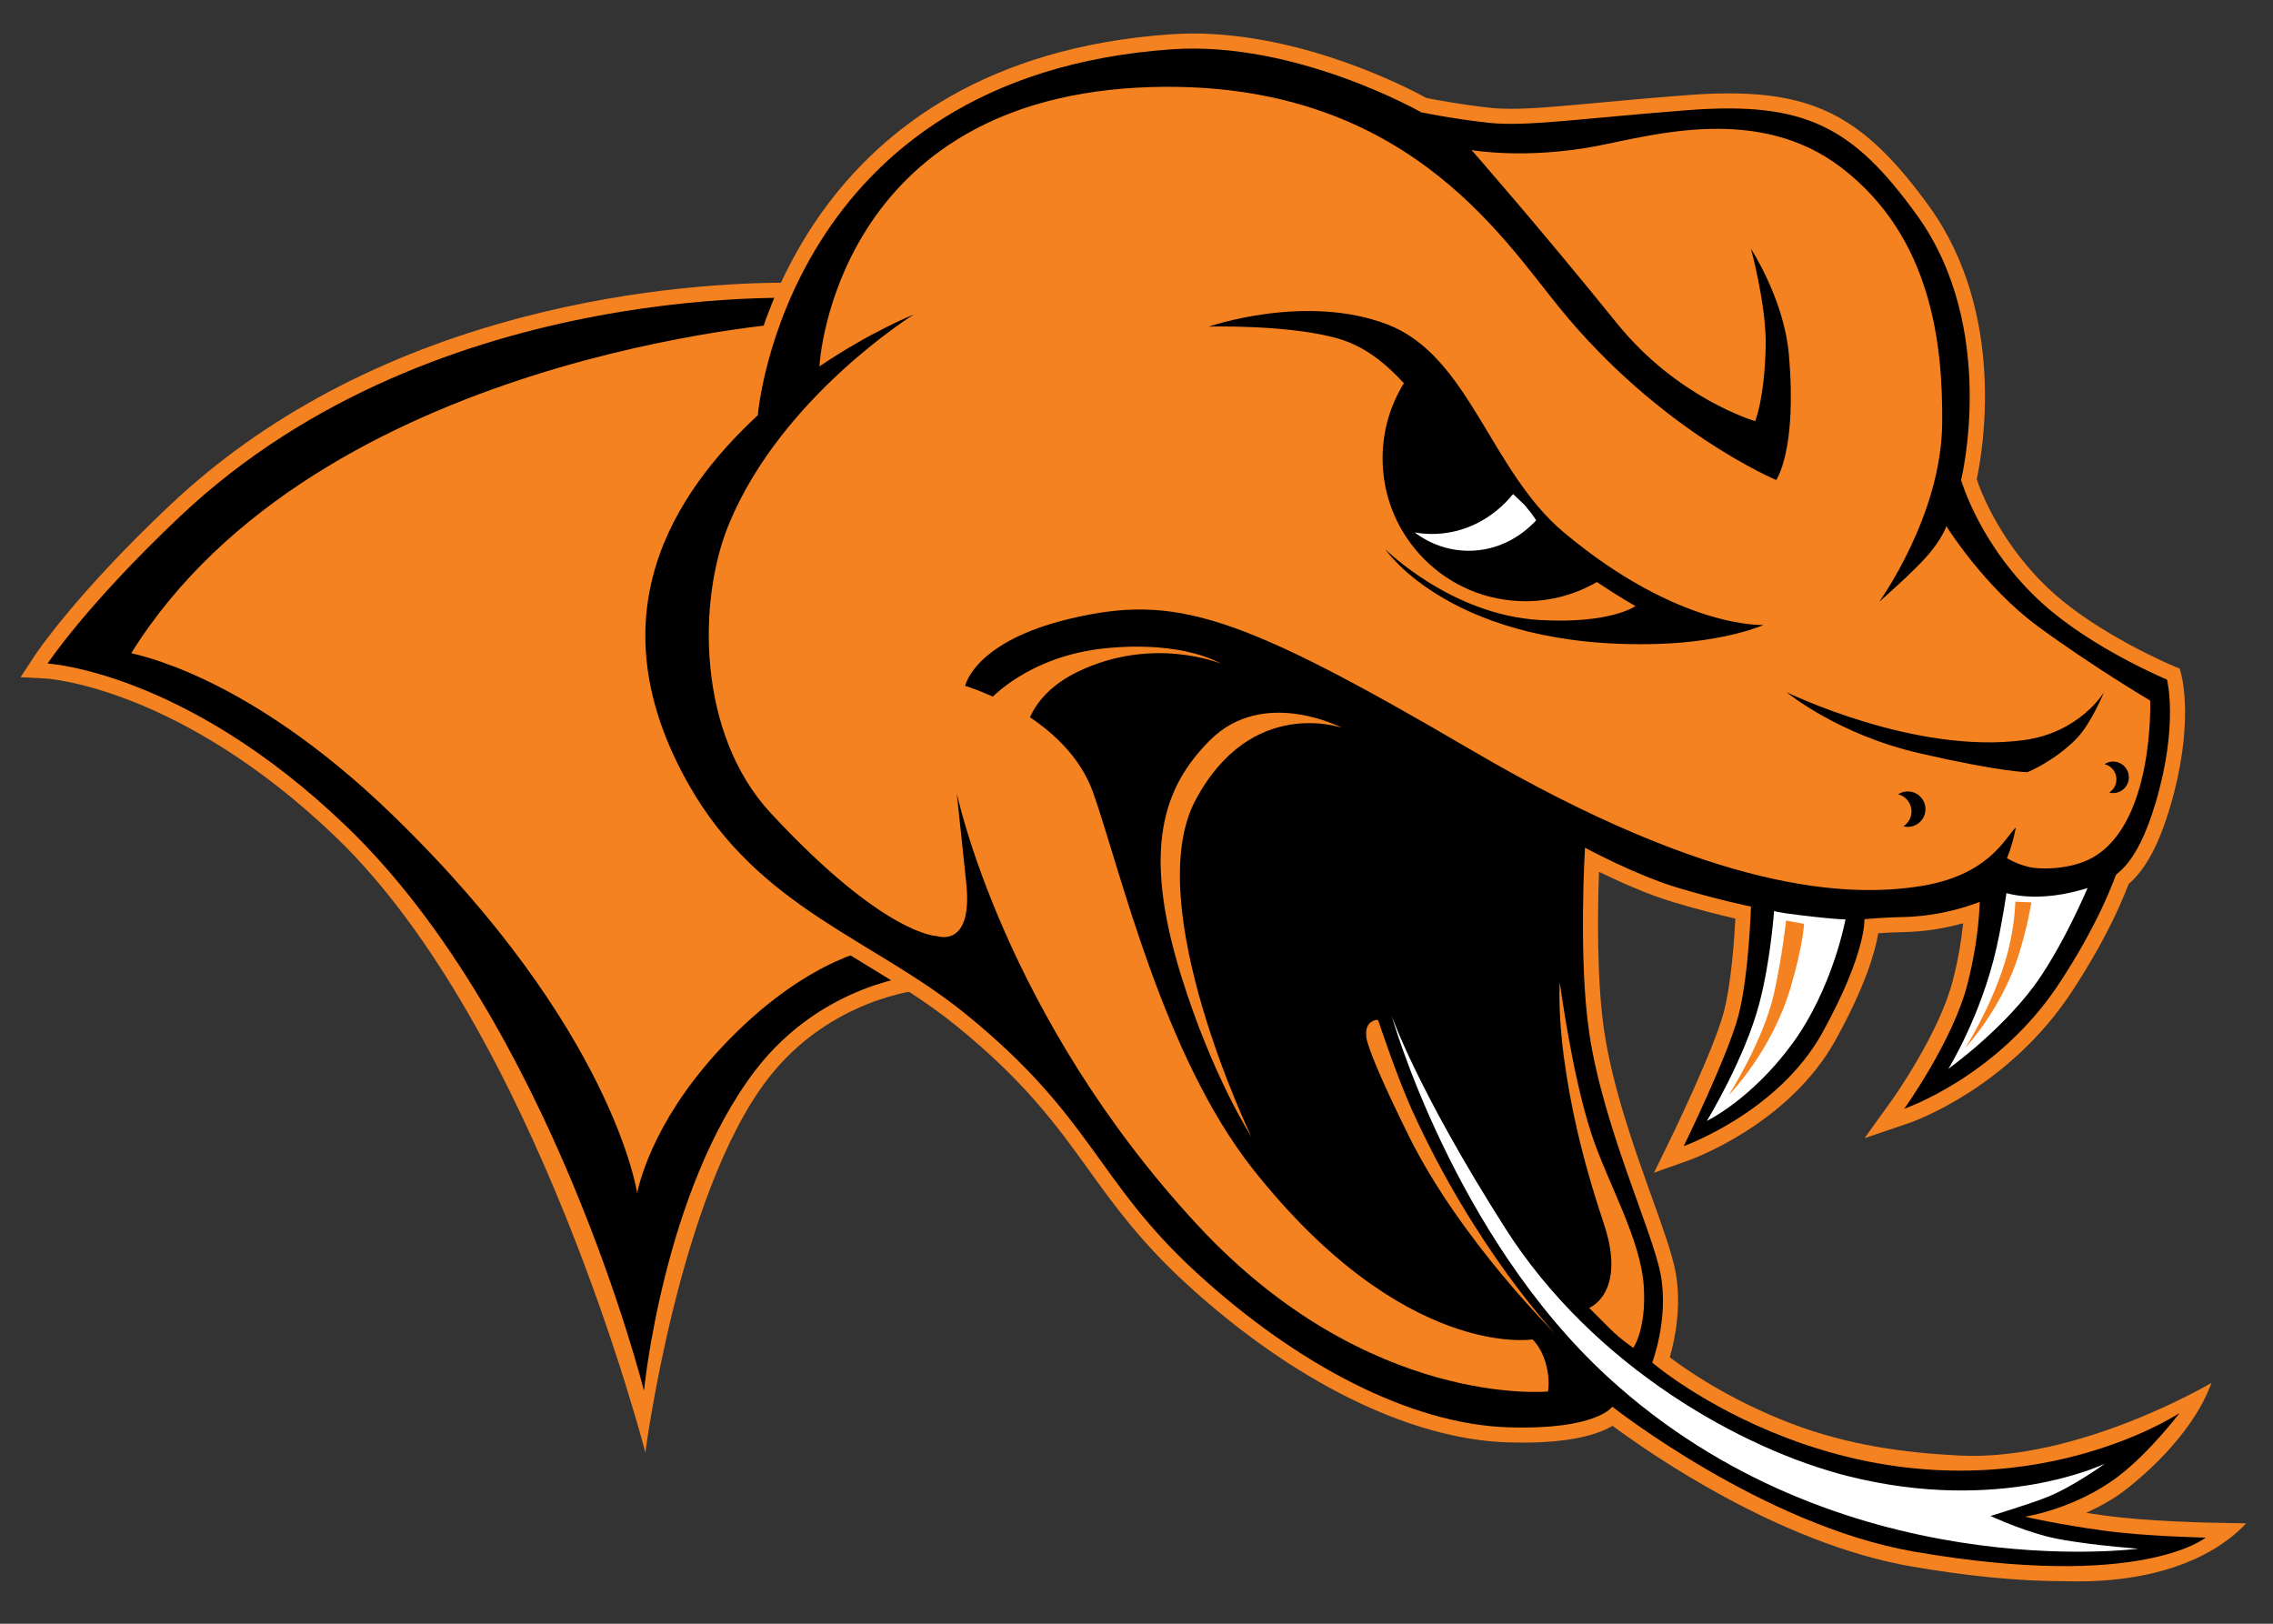 <?xml version="1.0" encoding="utf-8"?>
<!-- Generator: Adobe Illustrator 16.0.0, SVG Export Plug-In . SVG Version: 6.00 Build 0)  -->
<!DOCTYPE svg PUBLIC "-//W3C//DTD SVG 1.1//EN" "http://www.w3.org/Graphics/SVG/1.1/DTD/svg11.dtd">
<svg version="1.1" xmlns="http://www.w3.org/2000/svg" xmlns:xlink="http://www.w3.org/1999/xlink" x="0px" y="0px"
	 width="640.469px" height="457.477px" viewBox="0 0 640.469 457.477" enable-background="new 0 0 640.469 457.477"
	 xml:space="preserve">
<rect x="0" y="0" width="640.469" height="457.477" fill="#333333" stroke="none"/>
<g id="SPOT">
</g>
<g id="BW">
	<path fill="#F58220" d="M231.164,87.277c-89.036-6.686-167.553,30.479-201.542,101.148c15.256,5.519,50.967,18.691,76.277,44.429
		c36.133,36.74,58.399,97.154,73.21,126.168c3.691-14.877,11.835-32.822,19.778-46.533c21.558-37.205,56.856-45.699,56.856-45.699
		S260.193,89.458,231.164,87.277z"/>
	<path fill="#F58220" d="M181.844,409.265c-0.256-1.023-30.824-119.342-87.353-173.553c-43.808-42.011-80.947-44.501-81.317-44.521
		l-7.382-0.403l4.069-6.173c0.453-0.688,11.418-17.146,38.004-42.258c26.238-24.779,59.702-42.614,99.463-53.008
		c32.312-8.447,60.574-9.709,74.545-9.709c6.027,0,9.473,0.231,9.617,0.242l9.77,0.67l-15.54,14.467l-1.509,0.1
		c-0.333,0.021-33.697,2.333-72.934,14.804c-34.521,10.972-80.551,32.207-107.549,71.54c29.388,8.911,56.168,31.849,69.926,45.189
		c43.09,41.789,59.936,76.766,66.336,95.104c3.872-8.562,10.609-19.744,22.273-31.689c24.349-24.945,44.54-27.385,45.388-27.477
		l1.581-0.172l22.329,15.582l-11.926,0.873c-0.247,0.02-25.883,2.271-43.486,25.354
		C191.307,336.796,181.897,408.714,181.844,409.265L181.844,409.265z"/>
	<path d="M205.301,293.03c-20.161,20.652-24.838,38.793-25.779,43.086c0,0-6.629-46.1-68.823-106.416
		c-42.101-40.83-73.894-45.398-73.706-45.697c52.584-84.338,186.94-93.121,186.94-93.121l7.267-6.765
		c0,0-107.66-7.389-180.419,61.326c-26.533,25.062-37.375,41.508-37.375,41.508s38.575,2.109,84.025,45.696
		c58.103,55.723,84.024,159.203,84.024,159.203s5.455-56.291,31.317-90.199c19.067-25.002,46.554-27.014,46.554-27.014
		l-11.219-7.828C248.107,266.81,228.865,268.89,205.301,293.03z"/>
	<path fill="#F58220" d="M592.842,431.255c-13.293-1.811-22.303-3.939-22.303-3.939s14.113-2.066,26.447-11.453
		c8.763-6.672,17.169-17.762,17.169-17.762s-47.104,31.355-110.937,6.939c-23.669-9.055-37.666-21.148-37.666-21.148
		s4.735-12.434,2.368-24.867c-2.368-12.432-16.173-41.41-20.129-68.084c-3.085-20.797-1.185-52.1-1.185-52.1
		s14.208,7.695,26.05,11.248c11.841,3.553,20.722,5.328,20.722,5.328s-0.593,19.537-3.553,30.787
		c-2.96,11.248-15.393,36.707-15.393,36.707s26.642-9.473,39.074-31.971s11.842-31.971,11.842-31.971s5.883-0.514,10.656-0.59
		c16.352-0.268,28.146-7.146,28.146-7.146s9.337,3.932,25.228-1.404c6.222-2.035,12.486-5.059,18.016-23.658
		c6.513-21.904,3.208-34.691,3.208-34.691s-20.925-8.709-34.931-21.314c-17.761-15.986-23.09-34.932-23.09-34.932
		s10.586-42.721-12.432-74.596c-17.978-24.895-31.471-32.146-64.532-29.603c-30.786,2.368-45.589,4.735-56.245,3.553
		c-10.656-1.185-18.944-2.96-18.944-2.96s-35.334-20.152-70.181-17.738c-108.762,7.534-116.702,102.683-116.707,103.082
		c-23.655,22.019-42.908,56.879-15.591,104.701c19.776,34.619,48.051,42.834,74.19,64.049
		c35.849,29.096,36.635,46.834,65.053,72.883s60.352,42.615,87.613,43.523c25.104,0.836,29.497-5.803,29.497-5.803
		s42.464,33.449,84.95,40.818c64.209,11.139,82.228-3.932,82.228-3.932S604.806,432.884,592.842,431.255z"/>
	<path fill="#F58220" d="M621.564,428.968c-0.164-0.004-16.562-0.342-28.15-1.92c-1.958-0.268-3.822-0.541-5.58-0.814
		c3.777-1.744,7.902-3.928,11.724-6.994c19.776-15.871,23.228-29.158,23.584-29.629c-0.235,0.154-37.469,22.111-70.868,20.488
		c-15.867-0.771-31.881-3.035-47.537-9.025c-17.431-6.668-29.546-15.107-34.242-18.678c1.363-4.732,3.463-14.369,1.598-24.166
		c-0.96-5.037-3.466-12.029-6.638-20.879c-4.932-13.762-11.067-30.885-13.463-47.033c-2.147-14.482-1.806-34.508-1.44-44.697
		c5.363,2.623,13.499,6.318,20.887,8.535c7.527,2.26,13.832,3.801,17.542,4.648c-0.316,6.029-1.188,18.445-3.259,26.32
		c-2.819,10.713-14.979,35.674-15.103,35.924l-4.564,9.35l9.802-3.486c1.15-0.408,28.309-10.283,41.369-33.918
		c8.473-15.332,11.172-25.006,12.011-30.057c2.008-0.133,4.569-0.275,6.839-0.312c6.518-0.105,12.331-1.193,17.09-2.516
		c-0.458,4.418-1.325,10.006-2.95,16.273c-3.893,15.014-16.969,33.336-17.101,33.52l-7.73,10.768l12.548-4.271
		c1.137-0.387,28.041-9.791,45.994-37.215c8.026-12.262,12.897-22.371,15.866-30.125c4.193-3.615,8.151-9.832,11.672-21.676
		c6.771-22.773,3.396-36.396,3.25-36.964l-0.529-2.045l-1.948-0.812c-0.203-0.085-20.439-8.595-33.724-20.551
		c-14.349-12.915-20.196-28.049-21.531-31.963c1.612-7.475,8.592-46.457-13.389-76.894c-17.407-24.104-31.15-31.842-56.558-31.842
		c-3.599,0-7.44,0.161-11.741,0.491c-9.789,0.753-17.815,1.492-24.896,2.144c-10.788,0.993-18.582,1.712-24.671,1.712
		c-2.211,0-4.135-0.095-5.884-0.289c-8.687-0.965-15.841-2.347-17.917-2.767c-4.709-2.589-34.334-18.158-65.771-18.158
		c-2.094,0-4.18,0.071-6.2,0.211c-103.346,7.159-118.663,91.253-120.45,105.285c-34.826,33.066-41.199,69.579-18.939,108.547
		c13.862,24.268,33.518,36.229,52.525,47.793c8.88,5.404,18.062,10.99,26.375,17.736c19.42,15.762,28.451,28.301,37.187,40.428
		c7.215,10.018,14.677,20.377,27.673,32.289c29.947,27.453,62.876,43.723,90.341,44.637c1.499,0.051,2.977,0.076,4.392,0.076
		c14.176,0,21.547-2.486,25.315-4.736c10.142,7.529,46.767,33.131,84.157,39.617c15.933,2.764,30.456,4.164,43.167,4.164h0.001
		c36.98,1.168,50.105-15.377,51.209-16.301L621.564,428.968z M340.781,342.517c-53.473-57.498-66.878-119.174-67.037-119.932v-0.002
		l-8.379,1.311c0,0,1.922,18.164,2.676,25.326c0.779,7.404-0.654,9.639-1.113,10.148c-0.178,0.199-0.418,0.41-1.011,0.41
		c-0.248,0-0.458-0.041-0.566-0.064l-0.416-0.301l-0.927,0.057c-1.113-0.139-15.139-2.48-43.725-33.273
		c-20.422-21.998-18.691-58.267-10.94-76.996c14.124-34.126,50.059-56.788,50.419-57.012l-3.816-7.549
		c-0.416,0.167-8.581,3.461-19.465,9.997c1.557-7.216,4.883-17.978,11.91-28.705c15.518-23.688,41.215-36.193,76.373-37.165
		c1.487-0.042,2.961-0.062,4.409-0.062c59.319,0,86.333,34.449,102.472,55.032c1.586,2.021,3.074,3.92,4.486,5.654
		c28.761,35.352,61.348,49.189,62.721,49.762l3.121,1.3l1.966-2.752c0.705-0.988,6.819-10.456,4.325-38.368
		c-1.458-16.323-10.932-30.937-11.334-31.55l-7.646,3.445c0.042,0.153,4.197,15.503,3.995,26.034
		c-0.144,7.437-0.907,12.623-1.576,15.811c-6.819-2.844-21.002-10.065-32.761-24.609c-14.148-17.499-26.824-32.431-34.245-41.061
		c1.073,0.032,2.213,0.051,3.415,0.051c7.628,0,15.315-0.735,22.851-2.186c1.575-0.304,3.288-0.663,5.116-1.046
		c7.811-1.637,17.531-3.675,27.761-3.675c13.026,0,23.661,3.311,32.516,10.122c24.263,18.663,26.832,48.058,26.655,68.544
		c-0.212,24.395-16.79,47.641-16.955,47.869l6.234,5.686c0.396-0.346,9.735-8.531,14.017-13.425
		c0.956-1.093,1.774-2.134,2.474-3.103c4.567,6.224,12.801,16.262,23.205,23.865c12.16,8.886,24.818,16.755,29.666,19.706
		c-0.08,10.667-2.815,33.075-15.293,38.711c-2.664,1.203-6.457,1.92-10.147,1.92c-1.72,0-2.98-0.162-3.586-0.312
		c-0.672-0.168-1.284-0.357-1.83-0.551c0.47-1.535,0.979-3.467,1.398-5.684l2.541-13.461l-9.709,9.664
		c-0.749,0.746-1.427,1.619-2.212,2.629c-3.292,4.236-8.266,10.639-22.878,12.83c-4.334,0.65-8.664,0.967-13.238,0.967
		c-28.935,0-65.871-13.041-109.782-38.759c-53.356-31.25-74.844-40.286-95.798-40.286c-6.242,0-12.769,0.857-20.538,2.698
		c-28.975,6.863-32.484,20.704-32.789,22.259l-0.739,3.799l3.711,1.093c0.265,0.077,26.437,7.982,33.303,27.527
		c1.529,4.348,3.238,9.939,5.22,16.416c7.872,25.742,19.77,64.645,40.452,90.787c35.533,44.908,66.894,49.758,78.727,49.758
		c0.552,0,1.05-0.012,1.491-0.029c0.472,0.74,1.03,1.83,1.469,3.316c0.308,1.041,0.486,1.994,0.584,2.82
		C419.735,387.825,379.404,384.048,340.781,342.517z"/>
	<path fill="#FFFFFF" d="M426.719,138.741c-0.121,0.156-0.251,0.302-0.374,0.453c1.084,1.048,2.176,2.089,3.28,3.117
		C428.648,141.13,427.654,139.961,426.719,138.741z"/>
	<path d="M557.881,249.759c0.051,1.363,0.328,12.705-3.558,27.689c-4.144,15.984-17.761,34.93-17.761,34.93
		s26.451-9.004,43.811-35.521c20.633-31.52,18.992-47.316,19.158-38.891C585.281,250.741,571.522,246.81,557.881,249.759z"/>
	<path fill="#FFFFFF" d="M570.475,248.849c-0.06,0.047-4.311-2.779-4.311-2.779s-1.452,11.316-3.553,20.721
		c-4.33,19.402-13.616,34.34-13.616,34.34s16.577-11.842,26.05-26.051s16.625-33.184,16.625-33.184
		c-1.506,0.502-5.031,4.553-6.561,4.947C576.053,249.187,570.955,248.489,570.475,248.849z"/>
	<path fill="#F58220" d="M567.861,254.03c0,0-0.103,7.15-2.455,15.436c-3.888,13.689-11.61,25.738-11.61,25.738
		s10.238-10.969,14.989-26.076c2.552-8.115,3.607-14.883,3.607-14.883L567.861,254.03z"/>
	<path d="M592.842,431.255c-13.293-1.811-22.303-3.939-22.303-3.939s14.113-2.066,26.447-11.453
		c8.763-6.672,17.169-17.762,17.169-17.762s-47.104,31.355-110.937,6.939c-23.669-9.055-37.666-21.148-37.666-21.148
		s4.735-12.434,2.368-24.867c-2.368-12.432-16.173-41.41-20.129-68.084c-3.085-20.797-1.185-52.1-1.185-52.1
		s14.208,7.695,26.05,11.248c11.841,3.553,20.722,5.328,20.722,5.328s-0.593,19.537-3.553,30.787
		c-2.96,11.248-15.393,36.707-15.393,36.707s26.642-9.473,39.074-31.971s11.842-31.971,11.842-31.971s5.883-0.514,10.656-0.59
		c16.352-0.268,28.146-7.146,28.146-7.146s9.337,3.932,25.228-1.404c6.222-2.035,12.486-5.059,18.016-23.658
		c6.513-21.904,3.208-34.691,3.208-34.691s-20.925-8.709-34.931-21.314c-17.761-15.986-23.09-34.932-23.09-34.932
		s10.586-42.721-12.432-74.596c-17.978-24.895-31.471-32.146-64.532-29.603c-30.786,2.368-45.589,4.735-56.245,3.553
		c-10.656-1.185-18.944-2.96-18.944-2.96s-35.334-20.152-70.181-17.738c-108.762,7.534-116.702,102.683-116.707,103.082
		c-23.655,22.019-46.608,56.587-19.291,104.408c19.777,34.623,51.751,43.127,77.891,64.342
		c35.849,29.096,36.635,46.834,65.053,72.883s60.352,42.615,87.613,43.523c25.104,0.836,29.497-5.803,29.497-5.803
		s42.464,33.449,84.95,40.818c64.209,11.139,82.228-3.932,82.228-3.932S604.806,432.884,592.842,431.255z M436.173,392.048
		c0,0-50.574,4.895-98.501-46.641c-55.06-59.203-68.085-121.959-68.085-121.959s1.922,18.164,2.677,25.328
		c1.965,18.672-8.34,14.943-8.34,14.943s-14.649-0.055-46.753-34.635c-20.727-22.325-20.718-59.843-11.751-81.508
		c14.84-35.856,52.102-58.994,52.102-58.994s-12.107,4.839-26.456,14.54c-0.003,0.04-0.066,0.127-0.164,0.24
		c-0.077-0.812,4.344-76.368,93.745-78.84c70.461-1.947,98.113,41.707,114.777,62.189c28.417,34.93,61.06,48.521,61.06,48.521
		s5.978-8.371,3.552-35.522c-1.38-15.452-10.656-29.601-10.656-29.601s4.36,15.971,4.145,27.234
		c-0.286,14.904-2.961,21.312-2.961,21.312s-21.764-6.301-38.923-27.524c-22.498-27.825-41.003-48.85-41.003-48.85
		s15.2,2.728,35.522-1.185c15.794-3.038,45.443-11.749,68.784,6.206c25.553,19.656,28.5,50.122,28.312,71.945
		c-0.227,26.109-17.761,50.323-17.761,50.323s9.473-8.288,13.616-13.025c4.145-4.735,5.328-8.288,5.328-8.288
		s10.657,17.17,26.05,28.418s31.378,20.721,31.378,20.721s1.276,36.393-17.761,44.995c-5.756,2.6-13.421,2.629-16.514,1.855
		c-3.801-0.951-6.082-2.471-6.082-2.471s1.52-3.424,2.51-8.67c-3.261,3.246-7.799,13.701-27.455,16.65
		c-19.639,2.945-57.002,1.965-125.797-38.328c-65.846-38.567-83.722-44.106-113.211-37.121
		c-27.149,6.432-29.602,18.945-29.602,18.945s28.417,8.286,36.114,30.193c7.697,21.904,19.69,73.992,44.995,105.977
		c42.627,53.875,78.741,47.955,78.741,47.955s2.348,1.98,3.688,6.521C436.9,388.663,436.173,392.048,436.173,392.048z"/>
	<path d="M585.145,208.055c4.086-4.2,7.697-13.024,7.697-13.024s-6.744,11.361-22.596,13.495
		c-30.786,4.145-66.803-13.495-66.803-13.495s14.209,11.841,37.299,17.169c23.09,5.328,30.547,5.367,30.547,5.367
		S578.939,214.438,585.145,208.055z"/>
	<path d="M440.687,150.036c-20.802-17.396-26.642-49.73-49.73-58.612c-23.09-8.88-50.324,0.593-50.324,0.593
		s20.722-0.593,34.931,2.96c7.686,1.922,13.64,6.101,20.016,12.993c-3.807,6.148-6.008,13.393-6.008,21.155
		c0,22.235,18.025,40.26,40.259,40.26c7.335,0,14.205-1.972,20.127-5.401c6.4,4.284,10.86,6.773,10.86,6.773
		s-6.97,5.101-27.099,3.916c-24.822-1.459-43.354-19.899-43.354-19.899s18.945,28.418,76.966,26.641
		c18.946-0.58,29.603-5.328,29.603-5.328S473.249,177.269,440.687,150.036z"/>
	<path fill="#FFFFFF" d="M426.345,139.194c-5.587,6.888-13.752,11.245-22.861,11.245c-1.659,0-3.287-0.15-4.874-0.427
		c4.348,3.26,9.591,5.162,15.234,5.162c7.396,0,14.1-3.273,19.006-8.579c-0.963-1.508-2.081-2.903-3.225-4.284
		C428.521,141.283,427.429,140.242,426.345,139.194z"/>
	<path fill="#FFFFFF" d="M511.148,258.304c-5.404-0.582-11.276-1.363-11.258-1.701c-0.001,0.016-0.967,13.945-4.144,26.049
		c-4.108,15.652-14.801,33.156-14.801,33.156s12.479-5.969,23.998-21.652c11.575-15.766,15.067-35.172,15.067-35.178
		C519.98,259.157,515.732,258.802,511.148,258.304z"/>
	<path fill="#F58220" d="M388.421,287.722c0,0,5.189,15.609,9.336,24.783c17.829,39.465,40.481,63.279,40.481,63.279
		s-26.819-26.447-41.346-55.875c-13.053-26.439-11.921-28.309-11.921-28.309s-0.372-2.609,1.491-3.727
		C388.324,286.757,388.421,287.722,388.421,287.722z"/>
	<path fill="#FFFFFF" d="M392.141,286.204c0,0,17.408,61.889,60.979,101.832c65.004,59.59,149.359,48.295,149.359,48.295
		s-18.017-1.316-26.37-3.611c-8.088-2.219-15.237-5.609-15.237-5.609s11.069-3.357,15.984-5.328
		c7.442-2.984,16.245-9.416,16.245-9.416s-29.385,14.379-72.488,3.496c-29.656-7.49-71.639-30.787-96.504-69.861
		C399.244,306.925,392.141,286.204,392.141,286.204z"/>
	<path fill="#F58220" d="M447.792,368.497c0,0,10.657-4.145,4.144-23.68c-6.513-19.537-9.474-33.748-11.249-46.771
		c-1.775-13.025-1.184-21.314-1.184-21.314s3.373,25.725,8.881,42.627c4.471,13.717,13.983,29.666,14.8,43.219
		c0.724,11.996-2.959,17.168-2.959,17.168s-3.552-2.365-6.512-5.326C450.752,371.458,447.792,368.497,447.792,368.497z"/>
	<path fill="#F58220" d="M503.265,259.364c0,0-1.137,10.412-3.378,20.449c-3.01,13.484-12.759,28.707-12.759,28.707
		s12.123-12.203,17.449-30.393c3.594-12.273,3.753-17.826,3.753-17.826L503.265,259.364z"/>
	<path fill="#F58220" d="M378.148,205.072c0,0-22.095-11.629-37.211,3.488c-13.186,13.185-19.186,30.666-8.141,66.283
		c8.868,28.596,19.769,45.35,19.769,45.35s-31.424-65.287-15.699-94.771C352.591,195.939,378.148,205.072,378.148,205.072z"/>
	<path fill="#F58220" d="M278.668,197.384c0,0,10.784-12.538,32.868-14.746c22.086-2.209,32.46,4.334,32.46,4.334
		s-19.154-7.974-40.372,2.317c-12.955,6.282-14.333,15.663-14.333,15.663L278.668,197.384z"/>
	<path d="M537.549,222.978c-1.001,0-1.928,0.301-2.709,0.809c2.165,0.549,3.773,2.494,3.773,4.83c0,1.758-0.914,3.297-2.287,4.188
		c0.394,0.1,0.799,0.168,1.223,0.168c2.76,0,4.998-2.236,4.998-4.996S540.309,222.978,537.549,222.978z"/>
	<path d="M595.406,214.567c-0.889,0-1.714,0.266-2.408,0.717c1.925,0.488,3.354,2.215,3.354,4.293c0,1.562-0.812,2.932-2.032,3.723
		c0.351,0.088,0.71,0.15,1.087,0.15c2.453,0,4.442-1.988,4.442-4.441S597.859,214.567,595.406,214.567z"/>
</g>
<g id="CMYK">
</g>
</svg>
